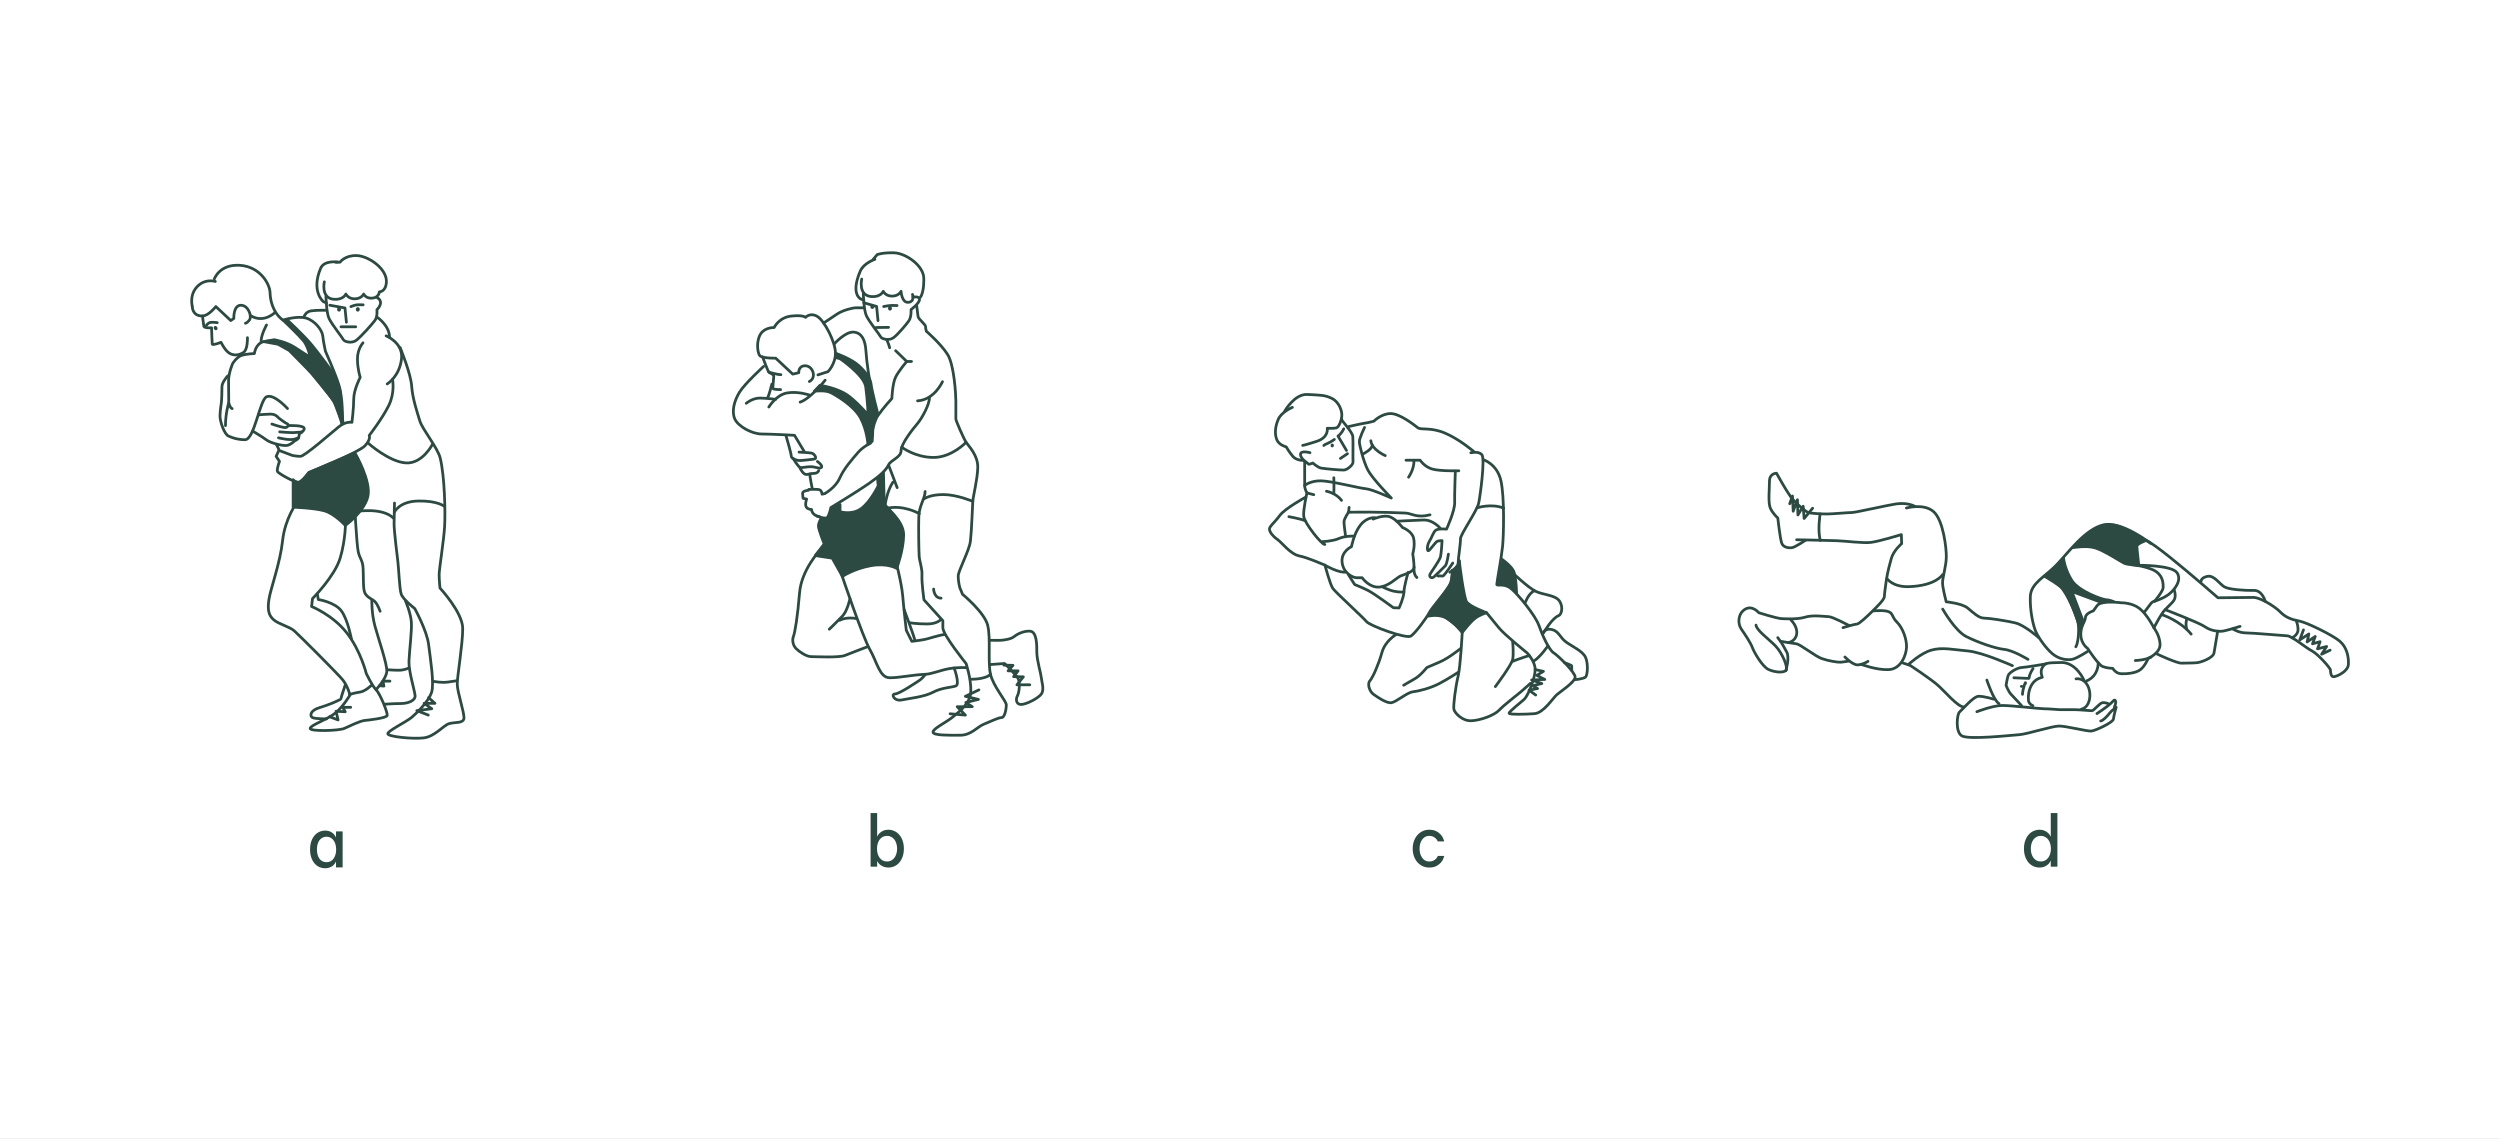 <svg width="900" height="410" viewBox="0 0 900 410" fill="none" xmlns="http://www.w3.org/2000/svg">
<rect x="0" y="0" width="900" height="410" fill="#808080" stroke="none"/>
<g clip-path="url(#clip0_61_376)">
<path d="M900 0H0V410H900V0Z" fill="white"/>
<path d="M120.962 310.131C120.874 310.324 120.743 310.56 120.568 310.839C120.394 311.119 120.149 311.39 119.834 311.652C119.537 311.897 119.161 312.107 118.706 312.282C118.269 312.474 117.736 312.57 117.107 312.57C116.338 312.57 115.612 312.422 114.93 312.124C114.266 311.81 113.689 311.364 113.199 310.787C112.71 310.21 112.325 309.502 112.045 308.663C111.766 307.824 111.626 306.871 111.626 305.804C111.626 304.738 111.766 303.785 112.045 302.946C112.325 302.107 112.71 301.399 113.199 300.822C113.689 300.227 114.266 299.782 114.93 299.484C115.612 299.17 116.338 299.012 117.107 299.012C117.736 299.012 118.278 299.108 118.733 299.301C119.187 299.493 119.563 299.72 119.86 299.983C120.157 300.245 120.394 300.516 120.568 300.796C120.743 301.075 120.874 301.294 120.962 301.451V299.301H123.348V312.255H120.962V310.131ZM121.014 305.804C121.014 305.157 120.935 304.554 120.778 303.995C120.621 303.435 120.394 302.955 120.096 302.553C119.817 302.133 119.458 301.81 119.021 301.582C118.584 301.338 118.095 301.215 117.553 301.215C116.993 301.215 116.495 301.338 116.058 301.582C115.621 301.81 115.254 302.133 114.956 302.553C114.677 302.955 114.458 303.435 114.301 303.995C114.161 304.554 114.091 305.157 114.091 305.804C114.091 306.451 114.161 307.054 114.301 307.614C114.458 308.173 114.677 308.663 114.956 309.082C115.254 309.484 115.621 309.808 116.058 310.053C116.495 310.28 116.993 310.394 117.553 310.394C118.095 310.394 118.584 310.28 119.021 310.053C119.458 309.808 119.817 309.484 120.096 309.082C120.394 308.663 120.621 308.173 120.778 307.614C120.935 307.054 121.014 306.451 121.014 305.804Z" fill="#2C4942"/>
<path d="M77.506 101.322C77.506 101.322 74.652 100.414 72.037 102.273C69.562 104.045 68.567 106.845 69.173 110.173" stroke="#2C4942" stroke-linecap="round" stroke-linejoin="round"/>
<path d="M77.149 100.435C77.149 100.435 78.997 95.064 86.303 95.507C93.61 95.95 97.133 102.197 97.22 105.375C97.306 108.552 98.365 111.362 99.857 113.297C101.348 115.232 103.553 116.464 103.553 116.464" stroke="#2C4942" stroke-linecap="round" stroke-linejoin="round"/>
<path d="M69.221 110.368C69.221 110.368 69.199 113.866 72.902 113.74C75.031 113.74 77.711 110.368 77.711 110.368L83.072 115.394L84.174 114.637C84.174 114.637 83.969 109.892 86.714 109.892C89.46 109.892 90.767 113.946 89.806 115.188C88.844 116.431 88.357 116.356 88.357 116.356" stroke="#2C4942" stroke-linecap="round" stroke-linejoin="round"/>
<path d="M99 112.5C99 112.5 95 116.5 90.302 113.675" stroke="#2C4942" stroke-linecap="round" stroke-linejoin="round"/>
<path d="M72.901 113.74C72.901 113.74 73.236 116.756 73.398 117.469C73.561 118.182 76.165 118.02 76.165 118.02C76.165 118.02 76.328 123.327 76.403 123.878C76.479 124.429 79.57 123.241 79.57 123.241C79.57 123.241 80.835 125.932 82.423 127.045C84.012 128.158 86.066 127.921 87.655 126.883C89.243 125.845 89.081 121.576 89.081 121.576" stroke="#2C4942" stroke-linecap="round" stroke-linejoin="round"/>
<path d="M106.915 180.837C106.915 180.837 102.592 186.598 101.727 194.661C100.862 202.724 97.404 211.943 96.831 215.694C96.258 219.444 96.658 221.465 98.484 223.087C100.311 224.708 104.148 225.518 105.975 227.14C107.801 228.761 121.56 242.52 123.376 244.746C125.192 246.973 126.002 250.215 126.002 250.215C126.002 250.215 123.603 254.333 120.739 256.689C117.874 259.046 111.66 261.067 111.66 262.234C111.66 263.401 122.09 263.077 123.938 262.234C125.786 261.391 129.655 259.543 131.168 259.381C132.682 259.218 139.242 258.538 139.404 257.532C139.566 256.527 136.886 249.794 135.373 248.281C133.86 246.767 131.839 242.39 131.839 242.39C131.839 242.39 129.817 234.154 124.781 227.756C119.744 221.357 112.168 218.342 112.168 218.342L112.503 215.488C112.503 215.488 120.404 207.588 122.425 201.027C124.446 194.467 124.446 187.236 124.446 187.236" stroke="#2C4942" stroke-linecap="round" stroke-linejoin="round"/>
<path d="M139.004 120.906C139.004 120.906 145.143 123.359 144.56 129.045C143.901 135.497 139.404 138.21 139.404 138.21" stroke="#2C4942" stroke-linecap="round" stroke-linejoin="round"/>
<path d="M130.671 123.424C130.671 123.424 128.683 125.575 128.683 129.217C128.683 132.86 129.677 135.832 129.677 135.832C129.677 135.832 127.343 140.328 127.343 143.636C127.343 146.943 126.694 152.044 126.694 152.044C126.694 152.044 124.543 151.547 121.895 153.698C119.247 155.849 109.66 164.279 108.169 164.279C106.677 164.279 105.197 163.944 105.197 163.944L100.398 162.128L99.403 164.279L100.614 166.106C100.614 166.106 99.522 169.024 99.89 169.748C100.257 170.472 106.331 173.877 107.542 173.639C108.752 173.401 111.184 170.116 111.184 170.116C111.184 170.116 129.039 162.95 131.342 160.518C133.644 158.086 132.92 156.757 132.92 156.757C132.92 156.757 137.654 150.683 139.966 145.949C142.279 141.215 141.307 136.599 141.307 136.599" stroke="#2C4942" stroke-linecap="round" stroke-linejoin="round"/>
<path d="M105.531 173V182.588C105.531 182.588 112.989 182.848 116.718 183.875C120.447 184.901 124.305 189.149 124.305 189.149C124.305 189.149 130.995 184.393 132.4 178.86C133.805 173.326 127.775 163.047 127.775 163.047L111.195 170.105C111.195 170.105 108.785 173.531 107.552 173.628C106.32 173.726 105.542 172.699 105.542 172.699L105.531 173Z" fill="#2C4942" stroke="#2C4942" stroke-linecap="round" stroke-linejoin="round"/>
<path d="M123 152.5C123 152.5 122.738 150.639 121.203 146.511C119.668 142.382 106.212 127.272 103.499 125.381C100.786 123.489 97.598 122.192 94.766 123.024C91.934 123.857 91.578 127.272 91.578 127.272C91.578 127.272 88.508 127.391 86.855 127.985C85.201 128.58 83.785 130.817 83.785 130.817C83.785 130.817 82.283 134.157 82.283 137.14C82.283 140.123 82.348 144.879 82.348 144.879C82.348 144.879 82.607 146.619 83.558 147.105" stroke="#2C4942" stroke-linecap="round" stroke-linejoin="round"/>
<path d="M95.945 117C95.945 117 94 120.502 94 122.836" stroke="#2C4942" stroke-linecap="round" stroke-linejoin="round"/>
<path d="M102.041 115.188C102.041 115.188 107.185 113.578 110.298 114.54C113.411 115.502 115.983 118.831 116.199 120.982C116.415 123.132 117.161 126.451 117.161 126.451C117.161 126.451 120.49 133.854 121.992 138.577C123.495 143.301 123.279 151.234 123.279 151.234" stroke="#2C4942" stroke-linecap="round" stroke-linejoin="round"/>
<path d="M96.291 122.733L98.733 122.3C98.733 122.3 103.013 123.035 106.137 125.056C109.26 127.077 111.703 128.666 111.703 128.666C111.703 128.666 110.903 124.624 109.196 122.614C107.488 120.603 102.83 116.129 102.83 116.129L103.197 114.961C103.197 114.961 108.828 120.225 111.638 123.468C114.448 126.71 120.198 134.665 120.198 134.665L122.274 139.928L123.5 152.5L122.587 150.704L120.144 144.219L112.19 134.373L104.116 126.18L100.074 123.921L95 123" fill="#2C4942"/>
<path d="M96.291 122.733L98.733 122.3C98.733 122.3 103.013 123.035 106.137 125.056C109.26 127.077 111.703 128.666 111.703 128.666C111.703 128.666 110.903 124.624 109.196 122.614C107.488 120.603 102.83 116.129 102.83 116.129L103.197 114.961C103.197 114.961 108.828 120.225 111.638 123.468C114.448 126.71 120.198 134.665 120.198 134.665L122.274 139.928L123.5 152.5L122.587 150.704L120.144 144.219L112.19 134.373L104.116 126.18L100.074 123.921L95 123" stroke="#2C4942" stroke-linecap="round" stroke-linejoin="round"/>
<path d="M93.134 149.342C93.134 149.342 96.052 149.072 97.382 149.072C98.711 149.072 99.5 149.591 99.965 150.131C100.387 150.628 103.013 152.487 103.478 152.596C103.942 152.704 103.845 154.152 102.235 153.893C100.624 153.633 97.879 152.65 97.879 152.65" stroke="#2C4942" stroke-linecap="round" stroke-linejoin="round"/>
<path d="M90.962 155.19C90.962 155.19 94.388 157.211 95.891 158.356C97.393 159.502 101.694 160.54 103.154 160.378C104.613 160.215 106.007 158.767 106.007 158.767C106.007 158.767 107.304 158.194 107.509 157.578C107.715 156.962 107.715 156.227 107.715 156.227C107.715 156.227 109.466 155.244 109.53 154.357C109.638 152.952 103.932 153.212 103.932 153.212" stroke="#2C4942" stroke-linecap="round" stroke-linejoin="round"/>
<path d="M100.689 155.471C100.689 155.471 104.321 155.784 105.542 155.741C106.764 155.698 108.688 155.514 108.688 155.514" stroke="#2C4942" stroke-linecap="round" stroke-linejoin="round"/>
<path d="M100.268 157.611C100.268 157.611 104.094 158.616 105.974 158.097C106.893 157.848 107.487 157.578 107.487 157.578" stroke="#2C4942" stroke-linecap="round" stroke-linejoin="round"/>
<path d="M74.307 117.134C74.307 117.134 74.912 116.118 75.971 116.042C77.03 115.967 78.208 116.161 78.208 116.161" stroke="#2C4942" stroke-linecap="round" stroke-linejoin="round"/>
<path d="M78.023 118.814C78.338 118.632 78.415 118.174 78.194 117.792C77.973 117.409 77.539 117.247 77.223 117.429C76.908 117.611 76.831 118.069 77.052 118.451C77.273 118.834 77.708 118.996 78.023 118.814Z" fill="#2C4942"/>
<path d="M121.506 94.339C121.506 94.339 116.707 93.594 115.442 96.566C111.908 104.867 116.383 108.574 116.383 108.574L117.507 109.093" stroke="#2C4942" stroke-linecap="round" stroke-linejoin="round"/>
<path d="M116.761 101.451C116.761 101.451 115.389 107.428 120.295 107.752C123.657 107.969 124.521 105.85 124.521 105.85C124.521 105.85 125.386 107.666 127.807 107.579C130.228 107.493 130.92 105.85 130.92 105.85C130.92 105.85 131.655 107.536 134.043 107.331C136.432 107.126 136.573 105.072 136.573 105.072C136.573 105.072 139.004 105.072 139.102 101.376C139.231 96.685 132.649 92.135 128.402 92.005C124.154 91.875 122.392 94.394 122.392 94.394H120.868" stroke="#2C4942" stroke-linecap="round" stroke-linejoin="round"/>
<path d="M109.498 113.881C109.498 113.881 110.092 112.227 111.93 111.924C113.767 111.622 117.561 111.687 117.561 111.687" stroke="#2C4942" stroke-linecap="round" stroke-linejoin="round"/>
<path d="M117.345 106.693C117.345 106.693 117.496 112.497 118.415 114.562C119.333 116.626 123.311 121.598 123.613 122.279C123.916 122.96 126.597 123.803 128.272 122.506C129.947 121.209 134 116.702 134.995 115.318C135.989 113.935 135.686 111.492 135.686 111.492C135.686 111.492 136.935 110.362 137 109C137.065 107.638 135.5 107 135.5 107" stroke="#2C4942" stroke-linecap="round" stroke-linejoin="round"/>
<path d="M118.728 109.882L124.186 110.865L124.705 115.999" stroke="#2C4942" stroke-linecap="round" stroke-linejoin="round"/>
<path d="M122.057 112.184C122.451 112.184 122.77 111.821 122.77 111.373C122.77 110.925 122.451 110.563 122.057 110.563C121.663 110.563 121.344 110.925 121.344 111.373C121.344 111.821 121.663 112.184 122.057 112.184Z" fill="#2C4942"/>
<path d="M128.812 112.184C129.206 112.184 129.525 111.821 129.525 111.373C129.525 110.925 129.206 110.563 128.812 110.563C128.418 110.563 128.099 110.925 128.099 111.373C128.099 111.821 128.418 112.184 128.812 112.184Z" fill="#2C4942"/>
<path d="M126.326 110.379C126.326 110.379 127.883 109.709 128.866 109.709C129.85 109.709 130.736 109.741 130.736 109.741" stroke="#2C4942" stroke-linecap="round" stroke-linejoin="round"/>
<path d="M122.76 117.642H128.056" stroke="#2C4942" stroke-linecap="round" stroke-linejoin="round"/>
<path d="M135.924 114.313C135.924 114.313 140.225 117.253 140.225 121.414" stroke="#2C4942" stroke-linecap="round" stroke-linejoin="round"/>
<path d="M144.052 125.143C144.052 125.143 147.878 134.384 148.192 138.945C148.505 143.506 150.17 148.316 151.131 151.504C152.093 154.692 157.584 161.177 158.492 164.949C160.091 171.607 160.362 184.426 160.059 189.581C159.756 194.737 158.092 204.886 158.092 206.853C158.092 208.82 158.395 211.706 158.395 211.706C158.395 211.706 166.576 220.493 166.576 226.253C166.576 232.014 164.609 243.374 164.609 246.249C164.609 249.124 167.182 256.549 167.03 258.527C166.879 260.505 163.853 259.889 161.723 260.494C159.594 261.099 156.568 265.195 152.482 265.649C148.397 266.103 139.599 265.195 139.599 264.136C139.599 263.077 146.268 259.889 148.235 258.224C150.202 256.56 154.298 252.463 155.357 249.286C156.417 246.108 154.904 237.008 154.298 232.014C153.693 227.021 149.316 219.088 149.316 219.088C149.316 219.088 145.014 215.78 144.409 213.813C143.804 211.846 143.533 204.583 143.231 202.162C142.928 199.741 141.869 191.105 141.869 188.673C141.869 186.241 142.02 181.097 142.02 181.097" stroke="#2C4942" stroke-linecap="round" stroke-linejoin="round"/>
<path d="M132.5 159.5C132.5 159.5 139.944 166.192 146.019 166.646C152.093 167.1 155.724 159.891 155.724 159.891" stroke="#2C4942" stroke-linecap="round" stroke-linejoin="round"/>
<path d="M141.966 184.415C141.966 184.415 143.652 180.481 150.623 180.362C157.594 180.243 159.961 182.275 159.961 182.275" stroke="#2C4942" stroke-linecap="round" stroke-linejoin="round"/>
<path d="M128.639 184.091C128.639 184.091 137.75 182.632 141.631 186.522" stroke="#2C4942" stroke-linecap="round" stroke-linejoin="round"/>
<path d="M127.559 179.767C127.559 179.767 128.348 196.044 128.985 198.725C129.623 201.405 130.563 201.567 130.725 204.723C130.888 207.879 130.671 210.819 131.147 212.873C131.622 214.926 134 215.607 134.973 216.58C135.946 217.553 136.843 220.049 136.843 220.049" stroke="#2C4942" stroke-linecap="round" stroke-linejoin="round"/>
<path d="M114.275 214.04L114.589 215.824C114.589 215.824 120.663 216.764 122.965 220.017C125.267 223.27 126.5 230 126.5 230" stroke="#2C4942" stroke-linecap="round" stroke-linejoin="round"/>
<path d="M133.86 216.126C133.86 216.126 133.741 220.784 134.962 225.324C136.183 229.863 139.372 238.931 139.253 241.633C139.134 244.335 135.373 248.27 135.373 248.27" stroke="#2C4942" stroke-linecap="round" stroke-linejoin="round"/>
<path d="M138.399 253.522C138.399 253.522 141.836 253.274 144.289 253.274C146.743 253.274 149.564 252.29 149.434 250.453C149.304 248.616 147.1 241.752 147.229 238.067C147.359 234.381 148.332 227.032 148.083 223.843C147.834 220.655 145.997 216.364 145.997 216.364" stroke="#2C4942" stroke-linecap="round" stroke-linejoin="round"/>
<path d="M154.179 257.424L150.061 255.825L155.433 255.144L152.687 253.198H156.578L154.287 251.145" stroke="#2C4942" stroke-linecap="round" stroke-linejoin="round"/>
<path d="M156.232 245.308C156.232 245.308 158.87 245.881 161.28 245.535C163.69 245.189 164.209 245.103 164.209 245.103" stroke="#2C4942" stroke-linecap="round" stroke-linejoin="round"/>
<path d="M139.491 241.115C139.491 241.115 142.776 241.352 144.181 241.266C145.587 241.18 146.992 240.563 146.992 240.563" stroke="#2C4942" stroke-linecap="round" stroke-linejoin="round"/>
<path d="M125.797 249.999C125.797 249.999 127.699 249.437 129.634 249.145C131.568 248.853 133.806 246.627 133.806 246.627" stroke="#2C4942" stroke-linecap="round" stroke-linejoin="round"/>
<path d="M118.674 258.019L121.7 259.175L120.987 256.052L124.283 256.235L123.386 254.636H126.24" stroke="#2C4942" stroke-linecap="round" stroke-linejoin="round"/>
<path d="M124.284 246.616C124.284 246.616 122.728 251.177 122.728 251.545C122.728 251.912 118.329 253.771 115.054 254.744C111.39 255.835 111.53 257.921 112.568 258.364C113.605 258.808 117.54 258.808 117.54 258.808" stroke="#2C4942" stroke-linecap="round" stroke-linejoin="round"/>
<path d="M136.886 246.865L138.204 247.005L137.858 245.2H140.366" stroke="#2C4942" stroke-linecap="round" stroke-linejoin="round"/>
<path d="M81.969 135.335C81.969 135.335 79.905 137.561 79.905 139.215C79.905 140.869 79.829 143.809 79.678 145.019C79.527 146.23 79.278 147.537 79.203 149.645C79.127 151.753 80.856 156.562 82.337 157.005C82.337 157.005 84.78 158.302 88.195 158.302C91.61 158.302 93.48 144.003 95.955 142.847C98.593 141.614 103.499 147.073 103.499 147.073" stroke="#2C4942" stroke-linecap="round" stroke-linejoin="round"/>
<path d="M82.305 145.127C82.305 145.127 81.17 148.878 81.17 153.212" stroke="#2C4942" stroke-linecap="round" stroke-linejoin="round"/>
<path d="M99.5 160L100.5 162" stroke="#2C4942"/>
<path d="M315.773 312H313.413V292.699H315.773V301.169C315.843 301.012 315.974 300.794 316.166 300.514C316.358 300.234 316.612 299.963 316.927 299.701C317.259 299.421 317.661 299.185 318.133 298.993C318.605 298.801 319.164 298.704 319.811 298.704C320.581 298.704 321.297 298.862 321.962 299.176C322.644 299.474 323.238 299.919 323.745 300.514C324.252 301.091 324.654 301.808 324.951 302.664C325.248 303.503 325.397 304.456 325.397 305.523C325.397 306.589 325.248 307.542 324.951 308.381C324.654 309.22 324.252 309.937 323.745 310.531C323.238 311.108 322.644 311.554 321.962 311.869C321.297 312.166 320.581 312.315 319.811 312.315C319.164 312.315 318.605 312.219 318.133 312.026C317.661 311.834 317.259 311.615 316.927 311.371C316.612 311.108 316.358 310.846 316.166 310.584C315.974 310.322 315.843 310.121 315.773 309.981V312ZM315.72 305.523C315.72 306.169 315.799 306.773 315.956 307.332C316.131 307.892 316.367 308.381 316.664 308.801C316.979 309.22 317.355 309.552 317.792 309.797C318.247 310.024 318.762 310.138 319.339 310.138C319.899 310.138 320.397 310.024 320.834 309.797C321.289 309.552 321.673 309.22 321.988 308.801C322.303 308.381 322.539 307.892 322.696 307.332C322.871 306.773 322.958 306.169 322.958 305.523C322.958 304.876 322.871 304.273 322.696 303.713C322.539 303.136 322.303 302.647 321.988 302.245C321.673 301.825 321.289 301.502 320.834 301.274C320.397 301.03 319.899 300.907 319.339 300.907C318.762 300.907 318.247 301.03 317.792 301.274C317.355 301.502 316.979 301.825 316.664 302.245C316.367 302.647 316.131 303.136 315.956 303.713C315.799 304.273 315.72 304.876 315.72 305.523Z" fill="#2C4942"/>
<path d="M296.509 116.284C296.509 116.284 299.157 114.49 301.383 113.031C303.61 111.572 307.198 110.804 307.965 110.804H311" stroke="#2C4942" stroke-linecap="round" stroke-linejoin="round"/>
<path d="M291.375 137.349C294.045 136.02 292.705 131.848 290.046 131.686C287.387 131.523 287.549 134.182 287.549 134.182L285.388 134.679L279.248 128.94C279.248 128.94 274.19 129.07 273.434 127.924C272.677 126.779 272.223 122.834 273.769 120.305C275.314 117.775 278.686 117.916 278.686 117.916C278.686 117.916 280.405 114.252 284.858 113.787C289.311 113.322 290.003 114.252 290.003 114.252C290.003 114.252 291.645 112.382 294.218 113.906C296.79 115.43 300.768 123.147 300.768 127.125C300.768 131.102 298.076 133.793 298.076 133.793L294.456 134.96" stroke="#2C4942" stroke-linecap="round" stroke-linejoin="round"/>
<path d="M274.882 131.923C274.882 131.923 268.116 138.117 266.246 141.154C264.376 144.191 263.317 147.941 264.495 150.741C265.673 153.54 270.807 156.242 274.201 156.242C277.595 156.242 286.014 156.707 286.014 156.707L289.5 162.5" stroke="#2C4942" stroke-linecap="round" stroke-linejoin="round"/>
<path d="M274.547 128.53C274.547 128.53 276.395 133.577 276.806 133.988C277.217 134.399 278.557 134.712 278.557 135.425C278.557 136.139 278.146 139.435 278.243 139.846C278.341 140.257 281.021 140.257 281.021 140.257" stroke="#2C4942" stroke-linecap="round" stroke-linejoin="round"/>
<path d="M300.368 123.763C300.368 123.763 304.345 119.321 307.307 119.559C310.268 119.797 311.511 122.401 311.749 126.498C311.986 130.594 313.111 137.198 313.111 137.198" stroke="#2C4942" stroke-linecap="round" stroke-linejoin="round"/>
<path d="M322.438 126.26L326.426 130.129H328.134" stroke="#2C4942" stroke-linecap="round" stroke-linejoin="round"/>
<path d="M291.148 176.205C291.148 176.205 293.191 176.086 294.563 176.205C295.936 176.323 295.925 177.912 295.925 177.912L296.952 177.685C296.952 177.685 300.821 175.524 302.302 172.108C303.783 168.693 306.852 165.278 308.787 163.008C310.722 160.738 313.337 159.592 313.337 159.592C313.337 159.592 314.018 152.535 316.072 149.584C318.125 146.633 321.076 143.445 321.076 143.445C321.076 143.445 321.281 138.246 322.34 135.944C323.4 133.642 326.426 130.14 326.426 130.14" stroke="#2C4942" stroke-linecap="round" stroke-linejoin="round"/>
<path d="M300.756 127.125C300.756 127.125 306.69 129.221 309.381 131.815C312.073 134.409 313.413 136.42 313.607 138.441C313.802 140.462 316.007 148.903 316.007 148.903C316.007 148.903 314.277 151.875 314.277 153.421C314.277 154.966 313.986 158.89 313.986 158.89L312.451 159.949C312.451 159.949 312.159 154.858 309.76 150.438C307.36 146.017 300.929 142.278 299.006 141.316C297.082 140.354 293.147 140.84 293.147 140.84L295.169 138.733C295.169 138.733 301.891 139.597 305.923 142.861C309.954 146.125 312.548 149.487 312.548 149.487C312.548 149.487 312.256 143.477 311.662 139.251C311.067 135.025 302.432 129.135 302.432 129.135L300.865 128.746V127.762" fill="#2C4942"/>
<path d="M300.756 127.125C300.756 127.125 306.69 129.221 309.381 131.815C312.073 134.409 313.413 136.42 313.607 138.441C313.802 140.462 316.007 148.903 316.007 148.903C316.007 148.903 314.277 151.875 314.277 153.421C314.277 154.966 313.986 158.89 313.986 158.89L312.451 159.949C312.451 159.949 312.159 154.858 309.76 150.438C307.36 146.017 300.929 142.278 299.006 141.316C297.082 140.354 293.147 140.84 293.147 140.84L295.169 138.733C295.169 138.733 301.891 139.597 305.923 142.861C309.954 146.125 312.548 149.487 312.548 149.487C312.548 149.487 312.256 143.477 311.662 139.251C311.067 135.025 302.432 129.135 302.432 129.135L300.865 128.746V127.762" stroke="#2C4942" stroke-linecap="round" stroke-linejoin="round"/>
<path d="M297.049 136.874C297.049 136.874 291.818 143.488 288.046 144.774" stroke="#2C4942" stroke-linecap="round" stroke-linejoin="round"/>
<path d="M277.854 138.3C277.854 138.3 276.892 142.364 276.319 143.164" stroke="#2C4942" stroke-linecap="round" stroke-linejoin="round"/>
<path d="M268.656 145.185C268.656 145.185 270.904 143.25 273.66 143.304C276.417 143.358 279.227 143.769 279.227 143.769" stroke="#2C4942" stroke-linecap="round" stroke-linejoin="round"/>
<path d="M276.784 146.525C276.784 146.525 279.399 142.159 283.312 141.467C287.224 140.775 291.353 142.202 291.353 142.202" stroke="#2C4942" stroke-linecap="round" stroke-linejoin="round"/>
<path d="M283 157C283 157 284.858 163.267 284.858 164.218C284.858 165.169 287.03 165.861 288.176 165.796C289.321 165.731 291.84 165.45 293.094 165.277C294.347 165.105 293.148 163.278 292.121 163.105C291.094 162.932 287.657 162.759 287.657 162.759" stroke="#2C4942" stroke-linecap="round" stroke-linejoin="round"/>
<path d="M285.5 165C285.5 165 287.29 168.012 288.035 168.261C288.781 168.509 290.035 168.012 291.84 168.012C293.645 168.012 295.082 168.952 295.709 168.261C296.336 167.569 294.272 166.142 294.272 166.142" stroke="#2C4942" stroke-linecap="round" stroke-linejoin="round"/>
<path d="M288 168.5C288 168.5 289.127 170.876 290.294 170.822C291.461 170.768 291.602 170.422 293.018 170.422C294.434 170.422 294.736 169.417 294.736 169.417" stroke="#2C4942" stroke-linecap="round" stroke-linejoin="round"/>
<path d="M292.38 175.761C292.38 175.761 291.515 171.503 291.515 170.628" stroke="#2C4942" stroke-linecap="round" stroke-linejoin="round"/>
<path d="M330 110C330 110 330.371 113.15 330.511 114.003C330.652 114.857 333.203 116.835 333.203 117.549C333.203 118.262 333.484 119.245 333.484 119.245C333.484 119.245 338.726 123.785 341.136 127.611C343.546 131.437 344.108 142.353 344.108 144.342V150.859C344.108 151.421 346.94 157.95 347.794 159.225C348.647 160.5 352.139 163.948 351.998 168.347C351.858 172.746 350.344 178.507 350.204 180.485C350.063 182.463 349.782 191.26 349.35 194.806C348.918 198.351 344.951 205.441 344.951 207.419C344.951 209.397 345.513 211.526 345.513 211.526L346.507 213.936C346.507 213.936 354.441 220.453 355.576 225.133C356.71 229.813 355.576 238.319 356.57 242.707C357.564 247.096 362.277 252.359 362.277 253.786C362.277 255.213 361.715 258.325 360.58 258.325C359.445 258.325 356.581 259.73 354.17 260.714C351.76 261.697 349.631 264.68 345.664 264.68C341.698 264.68 335.883 264.821 335.883 263.546C335.883 262.27 340.563 260.141 343.114 258.023C345.664 255.904 349.35 253.202 349.491 248.814C349.631 244.426 347.794 238.892 347.794 238.892C347.794 238.892 339.428 228.549 339.428 225.998V223.447L332.619 215.936C332.619 215.936 331.765 209.699 331.906 207.148C332.046 204.598 331.052 202.188 330.911 200.339C330.771 198.491 330.63 189.704 330.771 185.878C330.911 182.052 333.04 179.361 333.04 176.95" stroke="#2C4942" stroke-linecap="round" stroke-linejoin="round"/>
<path d="M339.288 137.414C339.288 137.414 336.413 143.953 330.317 144.299" stroke="#2C4942" stroke-linecap="round" stroke-linejoin="round"/>
<path d="M294.066 185.77C294.066 185.77 297.114 186.991 297.817 186.289C298.519 185.586 299.125 182.711 299.125 182.711C299.125 182.711 308.798 176.875 312.894 174C316.991 171.125 318.99 169.212 319.866 167.374C320.741 165.537 324.394 164.672 324.394 162.23C324.394 159.787 328.577 154.469 330.231 152.556C331.884 150.643 334.673 145.499 334.586 143.229" stroke="#2C4942" stroke-linecap="round" stroke-linejoin="round"/>
<path d="M324.632 160.987C324.632 160.987 329.441 164.683 336.056 164.683C342.671 164.683 347.794 159.225 347.794 159.225" stroke="#2C4942" stroke-linecap="round" stroke-linejoin="round"/>
<path d="M332.749 179.555C332.749 179.555 334.727 178.042 339.601 178.042C344.476 178.042 350.204 180.485 350.204 180.485" stroke="#2C4942" stroke-linecap="round" stroke-linejoin="round"/>
<path d="M336.099 212.066C336.099 212.066 336.25 215.33 338.769 215.33" stroke="#2C4942" stroke-linecap="round" stroke-linejoin="round"/>
<path d="M319.984 167.688L322.978 175.545" stroke="#2C4942" stroke-linecap="round" stroke-linejoin="round"/>
<path d="M318.061 170.271C318.061 170.271 318.234 180.106 318.406 181.317C318.579 182.527 325.313 187.186 325.313 192.536C325.313 197.886 322.816 204.63 322.816 204.63C322.816 204.63 319.455 202.544 313.37 203.668C307.285 204.792 303.286 207.516 303.286 207.516L299.6 200.945L293.5 200L296.714 195.822C296.714 195.822 294.628 190.547 294.628 189.412C294.628 188.277 295.461 186.84 295.461 186.84C295.461 186.84 297.655 187.683 298.065 186.883C298.476 186.083 299.373 183.306 299.373 183.306L302.41 181.62V184.192C302.41 184.192 306.571 185.554 309.965 183.133C313.359 180.712 316.158 174.897 316.158 174.897L315.931 172.476L318.061 170.26V170.271Z" fill="#2C4942" stroke="#2C4942" stroke-linecap="round" stroke-linejoin="round"/>
<path d="M291 176.5C291 176.5 288.933 176.702 288.933 177.556C288.933 178.409 289.127 179.404 289.127 179.404L290.381 179.663C290.381 179.663 289.657 181.771 290.316 182.625C290.975 183.479 292.164 183.414 292.164 183.414C292.164 183.414 292.164 185.5 295 186" stroke="#2C4942" stroke-linecap="round" stroke-linejoin="round"/>
<path d="M295.266 198.016C295.266 198.016 288.522 205.03 287.841 213.417C287.16 221.804 286.187 227.716 285.636 229.1C285.085 230.483 285.496 232.396 286.598 233.499C287.701 234.601 290.316 236.385 291.959 236.385C293.602 236.385 302.043 236.839 304.172 235.963C306.302 235.088 312.192 232.872 312.192 232.872" stroke="#2C4942" stroke-linecap="round" stroke-linejoin="round"/>
<path d="M300.605 198.264L303.015 206.911C303.015 206.911 310.559 229.294 313.164 233.845C315.769 238.395 316.644 243.994 320.319 243.994C323.994 243.994 328.436 242.934 333.181 242.74C335.364 242.653 338.661 241.259 341.579 240.74C345.005 240.124 347.912 240.362 347.912 240.362" stroke="#2C4942" stroke-linecap="round" stroke-linejoin="round"/>
<path d="M321.443 173.6C321.443 173.6 319.422 176.41 318.633 181.857" stroke="#2C4942" stroke-linecap="round" stroke-linejoin="round"/>
<path d="M330.923 184.916C330.923 184.916 325.129 181.457 318.742 183.1" stroke="#2C4942" stroke-linecap="round" stroke-linejoin="round"/>
<path d="M322.027 200.21C322.027 200.21 324.535 209.375 324.967 214.466C325.4 219.556 326.264 226.906 326.264 226.906L328.253 230.883C328.253 230.883 331.279 230.537 332.922 230.192C334.565 229.846 338.715 228.462 339.926 228.462" stroke="#2C4942" stroke-linecap="round" stroke-linejoin="round"/>
<path d="M305.999 215.514C305.999 215.514 305.047 219.935 303.318 221.75C301.589 223.566 298.552 226.517 298.552 226.517" stroke="#2C4942" stroke-linecap="round" stroke-linejoin="round"/>
<path d="M308.333 222.701C308.333 222.701 304.961 221.923 302.27 223.307" stroke="#2C4942" stroke-linecap="round" stroke-linejoin="round"/>
<path d="M325.5 219.5C325.5 219.5 328.89 228.581 329.388 230.473" stroke="#2C4942" stroke-linecap="round" stroke-linejoin="round"/>
<path d="M338.726 223.004C338.726 223.004 337.451 224.625 333.787 224.625C330.123 224.625 327.485 224.204 327.485 224.204" stroke="#2C4942" stroke-linecap="round" stroke-linejoin="round"/>
<path d="M333.192 242.74C333.192 242.74 331.938 244.307 331.095 244.869C330.252 245.431 323.767 249.819 322.232 249.819C320.697 249.819 321.811 252.543 324.61 251.981C327.409 251.419 332.77 250.868 335.915 249.192C339.061 247.517 342.476 247.517 344.076 246.955C345.675 246.393 343.5 240.5 343.5 240.5" stroke="#2C4942" stroke-linecap="round" stroke-linejoin="round"/>
<path d="M356.5 230.5C356.5 230.5 356.905 230.527 359.456 230.527C362.007 230.527 364.276 229.867 365.033 229.208C365.79 228.549 368.34 227.036 370.805 227.219C373.269 227.403 373.258 232.137 373.258 234.882C373.258 237.628 374.771 242.632 374.868 243.961C374.966 245.291 376.003 248.122 374.966 249.733C373.928 251.343 369.389 253.613 367.594 253.613C365.8 253.613 365.606 251.722 366.276 250.489C366.946 249.257 367.216 245.95 366.654 244.534C366.092 243.118 361.639 238.86 361.639 238.86L356.44 239.238" stroke="#2C4942" stroke-linecap="round" stroke-linejoin="round"/>
<path d="M349.339 244.523C349.339 244.523 354.668 244.696 356.592 242.718" stroke="#2C4942" stroke-linecap="round" stroke-linejoin="round"/>
<path d="M342.043 256.963L347.534 257.439L344.594 254.413H350.009L347.696 252.899L352.236 251.786L347.534 250.673L352.398 248.36" stroke="#2C4942" stroke-linecap="round" stroke-linejoin="round"/>
<path d="M361.401 239.443L364.665 239.519L362.915 241.508H366.492L364.903 243.583L368.405 243.658L366.092 246.533H370.718" stroke="#2C4942" stroke-linecap="round" stroke-linejoin="round"/>
<path d="M276.806 133.977C276.806 133.977 279.832 134.885 281.118 134.885" stroke="#2C4942" stroke-linecap="round" stroke-linejoin="round"/>
<path d="M314.948 93.36C314.948 93.36 310.938 94.678 309.673 97.651C306.139 105.951 309.824 107.594 309.824 107.594L310.948 108.113" stroke="#2C4942" stroke-linecap="round" stroke-linejoin="round"/>
<path d="M314.321 93.414L315.78 91.674C315.78 91.674 317.617 90.885 321.865 91.014C326.113 91.144 332.695 95.705 332.565 100.385C332.565 100.385 332.738 105.022 331.333 107.011" stroke="#2C4942" stroke-linecap="round" stroke-linejoin="round"/>
<path d="M310.214 100.472C310.214 100.472 308.841 106.448 313.748 106.773C317.109 106.989 317.974 104.87 317.974 104.87C317.974 104.87 318.839 106.686 321.26 106.6C323.681 106.513 324.373 104.87 324.373 104.87C324.373 104.87 324.61 109.042 327.01 108.837C329.409 108.632 328.5 106 328.5 106" stroke="#2C4942" stroke-linecap="round" stroke-linejoin="round"/>
<path d="M310.797 105.714C310.797 105.714 310.949 111.518 311.867 113.582C312.786 115.646 316.763 120.618 317.066 121.299C317.369 121.98 320.049 122.823 321.724 121.526C323.4 120.229 326.177 116.911 327.172 115.527C328.166 114.144 327.972 111.442 327.972 111.442C327.972 111.442 330.955 109.226 331.019 107.854C331.084 106.481 328.653 106.957 328.653 106.957" stroke="#2C4942" stroke-linecap="round" stroke-linejoin="round"/>
<path d="M311 109L315.575 110.318L316.083 115.441" stroke="#2C4942" stroke-linecap="round" stroke-linejoin="round"/>
<path d="M314.04 111.226C314.434 111.226 314.753 110.863 314.753 110.415C314.753 109.967 314.434 109.604 314.04 109.604C313.646 109.604 313.327 109.967 313.327 110.415C313.327 110.863 313.646 111.226 314.04 111.226Z" fill="#2C4942"/>
<path d="M320.395 111.82C320.789 111.82 321.108 111.457 321.108 111.01C321.108 110.562 320.789 110.199 320.395 110.199C320.001 110.199 319.682 110.562 319.682 111.01C319.682 111.457 320.001 111.82 320.395 111.82Z" fill="#2C4942"/>
<path d="M318.125 110.35C318.125 110.35 320.081 109.961 321.065 109.961C322.048 109.961 322.935 109.994 322.935 109.994" stroke="#2C4942" stroke-linecap="round" stroke-linejoin="round"/>
<path d="M315.391 117.905L319.877 117.851" stroke="#2C4942" stroke-linecap="round" stroke-linejoin="round"/>
<path d="M319.325 122.52C319.325 122.52 320.06 124.185 320.276 125.19" stroke="#2C4942" stroke-linecap="round" stroke-linejoin="round"/>
<path d="M517.595 302.9C517.542 302.778 517.446 302.603 517.306 302.376C517.166 302.148 516.974 301.93 516.729 301.72C516.484 301.493 516.178 301.301 515.811 301.143C515.444 300.986 514.998 300.907 514.474 300.907C513.949 300.907 513.477 301.03 513.058 301.274C512.638 301.502 512.28 301.825 511.983 302.245C511.685 302.647 511.449 303.136 511.275 303.713C511.117 304.273 511.039 304.876 511.039 305.523C511.039 306.169 511.117 306.773 511.275 307.332C511.449 307.892 511.685 308.381 511.983 308.801C512.28 309.22 512.638 309.552 513.058 309.797C513.495 310.024 513.976 310.138 514.5 310.138C515.042 310.138 515.497 310.059 515.864 309.902C516.248 309.727 516.554 309.535 516.782 309.325C517.026 309.098 517.21 308.879 517.332 308.67C517.472 308.442 517.568 308.267 517.621 308.145H519.929C519.894 308.355 519.78 308.696 519.588 309.168C519.413 309.622 519.116 310.086 518.696 310.558C518.294 311.012 517.752 311.423 517.07 311.79C516.388 312.14 515.532 312.315 514.5 312.315C513.661 312.315 512.874 312.149 512.14 311.816C511.423 311.467 510.794 310.995 510.252 310.4C509.727 309.788 509.316 309.072 509.019 308.25C508.722 307.411 508.573 306.502 508.573 305.523C508.573 304.544 508.722 303.634 509.019 302.795C509.316 301.956 509.727 301.239 510.252 300.645C510.776 300.033 511.397 299.561 512.114 299.229C512.848 298.879 513.635 298.704 514.474 298.704C515.505 298.704 516.362 298.879 517.044 299.229C517.726 299.578 518.268 299.989 518.67 300.461C519.089 300.916 519.387 301.379 519.561 301.851C519.754 302.306 519.876 302.655 519.929 302.9H517.595Z" fill="#2C4942"/>
<path d="M462.5 148C462.5 148 466.041 141.751 470.623 142.01C475.206 142.27 476.903 142.14 479.518 143.448C482.134 144.755 483.182 148.03 483.053 149.727C482.923 151.424 482.004 153.78 481.086 154.04C480.167 154.299 477.811 154.169 477.811 154.169C477.811 154.169 478.47 157.444 474.017 158.882C469.564 160.319 468.97 160.341 468.97 160.341" stroke="#2C4942" stroke-linecap="round" stroke-linejoin="round"/>
<path d="M465.252 146.658C465.252 146.658 461.383 148.236 460.194 150.927C459.005 153.618 458.853 156.299 459.642 158.276C460.431 160.254 463.036 160.881 463.036 160.881C463.036 160.881 464.139 162.783 465.403 164.275C466.668 165.767 469.132 165.767 469.132 165.767" stroke="#2C4942" stroke-linecap="round" stroke-linejoin="round"/>
<path d="M485.571 153.553C485.571 153.553 490.327 152.462 491.429 152.321C492.532 152.181 494.585 151.629 494.585 151.629C494.585 151.629 497.331 148.884 500.627 148.884C503.924 148.884 509.144 153.002 510.376 153.964C511.608 154.926 514.905 153.694 520.125 155.888C525.345 158.082 530.5 162.5 530.5 162.5" stroke="#2C4942" stroke-linecap="round" stroke-linejoin="round"/>
<path d="M529.5 163C529.5 163 532.198 162.319 533.452 163.659C534.705 164.999 532.901 178.412 532.317 181.168C531.733 183.924 525.681 192.484 525.767 193.987C525.854 195.489 524.935 201.088 524.935 202.677C524.935 204.265 521.93 206.016 521.93 206.016" stroke="#2C4942" stroke-linecap="round" stroke-linejoin="round"/>
<path d="M523.93 169.593C523.93 169.593 523.595 178.034 523.681 180.963C523.768 183.892 520.752 190.485 520.752 190.485C520.752 190.485 517.575 190.15 516.742 190.982C515.91 191.814 515.413 193.576 514.57 194.905C513.727 196.235 513.662 198.418 514.224 198.278C514.786 198.137 516.818 195.046 517.456 194.841C518.094 194.635 519.142 194.635 519.142 194.635C519.142 194.635 518.915 199.002 518.58 200.418C518.245 201.833 515.1 206.059 514.765 206.805C514.43 207.551 515.273 208.502 516.224 207.659C517.175 206.816 519.747 204.287 520.331 203.66C520.914 203.033 521.433 199.499 521.433 199.499" stroke="#2C4942" stroke-linecap="round" stroke-linejoin="round"/>
<path d="M517.898 207.389C516.828 207.184 517.996 207.335 519.368 207.389C519.909 207.41 523 202.698 523 202.698" stroke="#2C4942" stroke-linecap="round" stroke-linejoin="round"/>
<path d="M490.564 163.508C490.564 163.508 494.023 161.778 494.023 160.254" stroke="#2C4942" stroke-linecap="round" stroke-linejoin="round"/>
<path d="M498.693 164.016C498.693 164.016 493.808 161.919 493.505 158.666" stroke="#2C4942" stroke-linecap="round" stroke-linejoin="round"/>
<path d="M506.171 165.68H511.24C511.24 165.68 512.84 168.123 515.715 168.89C518.59 169.657 525.172 169.485 525.172 169.485" stroke="#2C4942" stroke-linecap="round" stroke-linejoin="round"/>
<path d="M507.09 171.787C507.09 171.787 509.047 169.117 509.047 165.81" stroke="#2C4942" stroke-linecap="round" stroke-linejoin="round"/>
<path d="M534 165.5C534 165.5 538.975 166.999 540.326 173.04C541.677 179.082 541.309 192.755 540.942 196.57C540.574 200.385 538.845 209.626 538.845 210.372C538.845 211.118 541.309 209.875 543.773 211.723C546.238 213.571 552.766 221.58 553.998 225.147C555.23 228.713 557.694 234.02 559.294 235.004C560.894 235.987 567.054 242.029 567.054 243.748C567.054 245.466 562.007 248.795 560.526 250.027C559.045 251.259 555.716 256.685 552.398 256.923C549.08 257.161 543.525 257.29 543.287 256.804C543.049 256.318 547.351 252.989 548.713 251.757C550.075 250.524 552.658 244.115 552.658 241.035C552.658 237.954 549.696 234.993 549.696 234.993C549.696 234.993 541.568 228.465 539.591 226.001C537.613 223.536 535.159 220.575 535.159 220.575C535.159 220.575 528.75 218.23 527.885 216.511C527.021 214.792 525.399 203.444 525.399 201.844" stroke="#2C4942" stroke-linecap="round" stroke-linejoin="round"/>
<path d="M531.766 182.811C531.766 182.811 536.9 181.168 541.32 182.919" stroke="#2C4942" stroke-linecap="round" stroke-linejoin="round"/>
<path d="M469.683 166.35V174.759C469.683 176.164 470.504 177.45 470.504 177.45C470.504 177.45 469.099 183.405 469.337 185.859C469.575 188.312 475.757 196.019 476.925 196.019" stroke="#2C4942" stroke-linecap="round" stroke-linejoin="round"/>
<path d="M495.115 186.389C495.115 186.389 492.359 185.924 489.905 188.842C487.452 191.76 486.533 196.808 486.533 196.808C486.533 196.808 482.707 198.494 483.161 202.471C483.615 206.449 487.149 207.983 488.371 207.983H490.359C490.359 207.983 492.813 211.507 496.336 211.356C499.86 211.204 502.767 207.983 504.15 207.367C505.534 206.751 509.057 205.984 509.057 204.147C509.057 202.309 508.593 199.402 508.593 199.402C508.593 199.402 509.511 196.343 508.895 193.738C508.279 191.133 504.907 189.912 504.907 189.912C504.907 189.912 502.767 187.005 500.465 186.086C498.163 185.167 494.315 186.875 494.315 186.875" stroke="#2C4942" stroke-linecap="round" stroke-linejoin="round"/>
<path d="M470 179C470 179 462.528 183.071 460.691 185.61C458.853 188.15 456.886 189.523 457.005 190.561C457.124 191.598 458.183 193.036 459.837 194.171C461.491 195.305 464.441 199.456 467.77 200.137C471.099 200.818 476.233 203.239 476.914 203.39" stroke="#2C4942" stroke-linecap="round" stroke-linejoin="round"/>
<path d="M476 195C476 195 479.735 194.873 481.983 193.868C484.231 192.863 487.5 193 487.5 193" stroke="#2C4942" stroke-linecap="round" stroke-linejoin="round"/>
<path d="M464 186C464 186 468.377 186.789 469.836 187.459" stroke="#2C4942" stroke-linecap="round" stroke-linejoin="round"/>
<path d="M477 203.5C477 203.5 482.21 206.47 484.555 205.908" stroke="#2C4942" stroke-linecap="round" stroke-linejoin="round"/>
<path d="M502.821 187.642C502.821 187.642 509.165 187.307 512.516 187.199C515.866 187.091 518.417 190.096 518.417 190.096" stroke="#2C4942" stroke-linecap="round" stroke-linejoin="round"/>
<path d="M509.057 204.157C509.057 204.157 508.765 206.848 510.084 207.908" stroke="#2C4942" stroke-linecap="round" stroke-linejoin="round"/>
<path d="M506.918 206.059C506.918 206.059 505.48 211.02 505.415 213.117C505.35 215.214 503.664 218.856 503.664 218.856L501.643 218.792C501.643 218.792 494.758 213.733 492.662 212.652C490.565 211.572 487.668 210.426 487.668 210.426L485.5 207" stroke="#2C4942" stroke-linecap="round" stroke-linejoin="round"/>
<path d="M477 203.5C477 203.5 478.784 210.307 479.81 211.809C480.837 213.312 490.738 222.261 491.926 223.763C493.115 225.266 506.258 230.097 507.923 228.984C509.587 227.87 513.705 222.25 514.494 220.597C515.283 218.943 521.379 212.123 522.168 209.907C522.957 207.692 522.805 205.314 522.805 205.314" stroke="#2C4942" stroke-linecap="round" stroke-linejoin="round"/>
<path d="M502.5 228.5C502.5 228.5 498.627 230.745 497.482 234.939C496.336 239.133 494.174 243.964 493.158 245.099C492.142 246.234 493.029 248.914 494.434 249.93C495.839 250.946 499.135 253.237 500.908 252.978C502.68 252.718 506.496 249.292 508.657 249.044C510.819 248.795 514.883 247.768 518.06 246.125C521.238 244.483 525 242 525 242" stroke="#2C4942" stroke-linecap="round" stroke-linejoin="round"/>
<path d="M514.246 221.807C514.246 221.807 517.207 221.051 520.093 222.185C522.979 223.32 526.394 227.73 526.394 227.73C526.394 227.73 529.885 223.028 531.939 221.958C533.992 220.888 535.159 220.597 535.159 220.597" stroke="#2C4942" stroke-linecap="round" stroke-linejoin="round"/>
<path d="M544.573 231C544.573 231 544.962 235.35 544.573 237.371C544.184 239.392 538.326 247.174 538.326 247.174" stroke="#2C4942" stroke-linecap="round" stroke-linejoin="round"/>
<path d="M550.5 236C550.5 236 546.983 237.079 544.378 238.138" stroke="#2C4942" stroke-linecap="round" stroke-linejoin="round"/>
<path d="M557.241 232.518C557.241 232.518 554.484 236.593 552.074 238.041" stroke="#2C4942" stroke-linecap="round" stroke-linejoin="round"/>
<path d="M552.647 241.046L555.63 241.694L553.231 243.132L556.127 244.601L551.383 244.796L555.057 246.071L551.718 246.871L553.523 247.866L550.453 248.471L552.853 250.211" stroke="#2C4942" stroke-linecap="round" stroke-linejoin="round"/>
<path d="M526.394 227.73C526.394 227.73 525.799 239.835 524.902 243.521C524.005 247.206 523.108 254.091 523.411 255.388C523.713 256.685 526.404 259.571 529.593 259.474C532.781 259.376 537.872 257.582 539.666 255.68C541.46 253.778 545.448 250.795 547.448 249.098C549.447 247.401 550.939 246.007 550.939 246.007" stroke="#2C4942" stroke-linecap="round" stroke-linejoin="round"/>
<path d="M525.702 233.556C525.702 233.556 521.444 237.003 518.223 238.354C515.002 239.705 513.651 240.332 513.651 240.332C513.651 240.332 511.36 243.24 509.284 244.385C507.209 245.531 505.329 246.677 505.329 246.677" stroke="#2C4942" stroke-linecap="round" stroke-linejoin="round"/>
<path d="M525.313 205.627L525.151 203.617L522.979 205.584L522.449 209.713L520.276 213.885L515 221C515 221 517.866 221.083 519.498 221.785C521.13 222.488 525.918 226.53 525.918 226.53L526.74 226.822L530.09 223.018L533.819 220.64L528.783 217.862L527.183 216.23L525.302 205.627H525.313Z" fill="#2C4942" stroke="#2C4942"/>
<path d="M540.747 200.764C540.747 200.764 544.087 203.012 545.254 205.195C546.422 207.378 546.5 214.5 546.5 214.5L543.082 210.934L538.856 210.372L540.758 200.764H540.747Z" fill="#2C4942"/>
<path d="M544.335 206.049C544.335 206.049 550.161 211.572 552.852 212.879C555.544 214.187 559.975 214.176 561.434 216.403C562.893 218.629 562.104 221.256 561.131 221.623C558.764 222.509 555.954 227.384 555.5 228" stroke="#2C4942" stroke-linecap="round" stroke-linejoin="round"/>
<path d="M549.016 217.073C549.016 217.073 550.237 213.636 552.312 212.707" stroke="#2C4942" stroke-linecap="round" stroke-linejoin="round"/>
<path d="M480.178 172C480.178 172 480.286 175.353 480.178 177.688" stroke="#2C4942" stroke-linecap="round" stroke-linejoin="round"/>
<path d="M477.53 176.845C477.53 176.845 481.021 177.483 482.934 180.131" stroke="#2C4942" stroke-linecap="round" stroke-linejoin="round"/>
<path d="M470.504 177.45L472.947 178.088" stroke="#2C4942" stroke-linecap="round" stroke-linejoin="round"/>
<path d="M484.447 193.219C484.447 193.219 483.831 189.015 483.831 187.891C483.831 186.767 485.474 184.4 485.474 184.4L485.679 182.66" stroke="#2C4942" stroke-linecap="round" stroke-linejoin="round"/>
<path d="M514.797 185.34C509.976 186.572 508.182 184.811 506.031 184.703C503.88 184.594 496.488 184.357 492.997 184.357C489.506 184.357 485.474 184.389 485.474 184.389" stroke="#2C4942" stroke-linecap="round" stroke-linejoin="round"/>
<path d="M497.633 211.258C497.633 211.258 499.946 212.469 501.957 212.869C503.967 213.269 505.404 213.117 505.404 213.117" stroke="#2C4942" stroke-linecap="round" stroke-linejoin="round"/>
<path d="M469.683 174.759C469.683 174.759 471.661 173.094 475.368 173.094C479.075 173.094 489.613 175.818 491.71 175.948C493.807 176.078 500.876 179.288 500.876 179.288C500.876 179.288 494.066 172.349 492.456 169.258C490.846 166.166 489.365 160.222 489.365 158.979C489.365 157.736 491.224 153.899 491.224 153.899" stroke="#2C4942" stroke-linecap="round" stroke-linejoin="round"/>
<path d="M471.585 162.967C471.585 162.967 468.105 161.984 468.181 163.648C468.257 165.313 470.548 166.426 471.056 167.096C471.196 167.28 472.634 166.696 472.634 166.696C472.634 166.696 474.374 168.285 475.585 168.512C476.795 168.739 482.621 169.29 483.831 169.214C485.042 169.139 487.16 167.323 487.084 166.339C487.009 165.356 487.16 158.784 487.009 157.12C486.857 155.456 483 151.53 483 151" stroke="#2C4942" stroke-linecap="round" stroke-linejoin="round"/>
<path d="M481.681 156.99L484.729 162.157" stroke="#2C4942" stroke-linecap="round" stroke-linejoin="round"/>
<path d="M481.864 156.936C482.653 156.169 483.323 155.315 483.734 154.386" stroke="#2C4942" stroke-linecap="round" stroke-linejoin="round"/>
<path d="M476.579 160.373C477.303 159.682 478.2 159.779 480.361 158.201" stroke="#2C4942" stroke-linecap="round" stroke-linejoin="round"/>
<path d="M479.605 161.054C479.934 161.054 480.2 160.749 480.2 160.373C480.2 159.997 479.934 159.692 479.605 159.692C479.277 159.692 479.011 159.997 479.011 160.373C479.011 160.749 479.277 161.054 479.605 161.054Z" fill="#2C4942"/>
<path d="M485.085 163.324L482.566 165.042" stroke="#2C4942" stroke-linecap="round" stroke-linejoin="round"/>
<path d="M555.5 228C555.5 228 556.106 226.011 558.667 226.627C561.229 227.244 561.499 229.459 563.79 231.134C566.082 232.81 569.886 234.409 570.859 236.787C571.832 239.165 571.475 243.24 570.772 243.769C570.07 244.299 567.681 244.655 567.065 244.655" stroke="#2C4942" stroke-linecap="round" stroke-linejoin="round"/>
<path d="M563.261 238.581C563.261 238.581 565.822 239.468 565.822 239.727V241.229" stroke="#2C4942" stroke-linecap="round" stroke-linejoin="round"/>
<path d="M738.276 309.797C738.189 309.989 738.049 310.234 737.857 310.531C737.682 310.811 737.428 311.082 737.096 311.344C736.782 311.607 736.388 311.834 735.916 312.026C735.462 312.219 734.911 312.315 734.264 312.315C733.477 312.315 732.743 312.166 732.061 311.869C731.379 311.554 730.785 311.108 730.278 310.531C729.771 309.937 729.369 309.22 729.072 308.381C728.775 307.542 728.626 306.589 728.626 305.523C728.626 304.456 728.775 303.503 729.072 302.664C729.369 301.808 729.771 301.091 730.278 300.514C730.785 299.919 731.379 299.474 732.061 299.176C732.743 298.862 733.477 298.704 734.264 298.704C734.893 298.704 735.444 298.801 735.916 298.993C736.388 299.185 736.782 299.421 737.096 299.701C737.428 299.963 737.682 300.234 737.857 300.514C738.049 300.794 738.189 301.012 738.276 301.169V292.699H740.663V312H738.276V309.797ZM738.329 305.523C738.329 304.876 738.241 304.273 738.067 303.713C737.909 303.136 737.673 302.647 737.359 302.245C737.044 301.825 736.659 301.502 736.205 301.274C735.75 301.03 735.243 300.907 734.684 300.907C734.124 300.907 733.617 301.03 733.163 301.274C732.726 301.502 732.35 301.825 732.035 302.245C731.738 302.647 731.502 303.136 731.327 303.713C731.17 304.273 731.091 304.876 731.091 305.523C731.091 306.169 731.17 306.773 731.327 307.332C731.502 307.892 731.738 308.381 732.035 308.801C732.35 309.22 732.726 309.552 733.163 309.797C733.617 310.024 734.124 310.138 734.684 310.138C735.243 310.138 735.75 310.024 736.205 309.797C736.659 309.552 737.044 309.22 737.359 308.801C737.673 308.381 737.909 307.892 738.067 307.332C738.241 306.773 738.329 306.169 738.329 305.523Z" fill="#2C4942"/>
<path d="M650 194.5C650 194.5 646.111 197.075 645.073 197.183C644.036 197.291 641.961 197.183 641.388 195.454C640.815 193.725 640.004 186.472 640.004 186.472C640.004 186.472 638.275 184.981 637.356 183.014C636.438 181.047 637.01 176.107 637.01 173.232C637.01 170.357 639.54 170.357 639.54 170.357C639.54 170.357 642.89 176.421 644.576 178.734C646.262 181.047 649.991 184.149 650.975 184.505C651.958 184.862 655.946 185.035 657.73 185.035C659.513 185.035 665.371 184.505 666.701 184.505C668.03 184.505 679.876 181.782 682.686 181.393C686.869 180.831 689.29 182.257 689.29 182.257" stroke="#2C4942" stroke-linecap="round" stroke-linejoin="round"/>
<path d="M684.5 238.5L687.5 239.5" stroke="#2C4942"/>
<path d="M686.318 182.884C686.318 182.884 692.435 181.133 696.002 184.116C699.569 187.099 700.736 197.346 700.671 200.588C700.606 203.831 699.309 207.981 699.309 209.797C699.309 211.612 700.639 216.649 700.639 216.649C700.639 216.649 706.335 217.189 708.41 218.93C710.485 220.67 712.452 222.518 714.192 222.518C715.932 222.518 722.169 223.447 725.519 224.247C728.87 225.047 733.96 229.565 733.96 229.565" stroke="#2C4942" stroke-linecap="round" stroke-linejoin="round"/>
<path d="M646.792 194.308C646.792 194.308 657.892 194.535 661.243 194.654C664.593 194.773 670.656 195.605 673.553 195.259C676.45 194.914 684.48 192.46 684.48 192.46L684.599 195.703C684.599 195.703 681.627 198.178 680.827 201.193C680.405 202.771 679.552 205.711 679.087 208.824C678.676 211.645 678.363 214.174 678.363 214.779C678.363 216.054 674.666 219.405 672.818 221.253C672.818 221.253 669.295 224.69 668.452 224.69C667.609 224.69 663.48 225.955 663.48 225.955" stroke="#2C4942" stroke-linecap="round" stroke-linejoin="round"/>
<path d="M699.331 206.878C699.331 206.878 696.996 210.856 687.225 211.202C681.378 211.407 679.271 208.262 679.271 208.262" stroke="#2C4942" stroke-linecap="round" stroke-linejoin="round"/>
<path d="M655.244 185.024C655.244 185.024 654.261 191.033 655.331 194.535" stroke="#2C4942" stroke-linecap="round" stroke-linejoin="round"/>
<path d="M644.295 181.349L645.278 178.561L645.549 184.041L647.073 179.912L647.256 185.381L649.137 182.246L649.494 186.645L652.542 182.96" stroke="#2C4942" stroke-linecap="round" stroke-linejoin="round"/>
<path d="M699.374 219.286C699.374 219.286 703.805 227.133 707.901 229.186C711.998 231.24 718.309 233.456 721.552 233.791C724.794 234.126 730.08 237.379 730.08 237.379" stroke="#2C4942" stroke-linecap="round" stroke-linejoin="round"/>
<path d="M724.46 239.638C724.46 239.638 713.716 234.807 708.42 234.342C703.124 233.877 699.233 232.937 695.342 234.028C691.451 235.12 687.096 239.162 687.096 239.162C687.096 239.162 694.413 243.994 697.212 246.328C700.011 248.663 704.665 254.5 707 254.5" stroke="#2C4942" stroke-linecap="round" stroke-linejoin="round"/>
<path d="M674.494 219.913C674.494 219.913 678.644 219.513 680.125 220.313C681.605 221.113 681.011 222.096 682.989 224.063C684.967 226.03 686.447 230.094 686.35 232.958C686.253 235.823 684.372 240.859 679.93 241.065C675.488 241.27 669.954 239.141 669.954 239.141" stroke="#2C4942" stroke-linecap="round" stroke-linejoin="round"/>
<path d="M717.856 251.722C717.856 251.722 714.311 250.652 712.355 250.652C710.398 250.652 706.324 255.623 705.437 256.326C704.551 257.028 703.838 263.243 706.151 264.843C708.464 266.442 724.071 264.67 726.913 264.486C729.756 264.302 738.737 261.373 741.299 261.373C743.86 261.373 751.383 263.33 752.896 263.178C754.409 263.027 760.71 260.076 760.829 258.877C760.948 257.677 761.813 254.629 761.813 254.629C761.813 254.629 760.105 255.85 759.403 256.801C758.7 257.753 756.971 259.547 756.257 259.547" stroke="#2C4942" stroke-linecap="round" stroke-linejoin="round"/>
<path d="M754.907 256.888C754.907 256.888 758.863 254.272 759.933 253.191C761.003 252.111 761.24 251.667 761.575 252.338C761.91 253.008 761.175 254.607 761.175 254.607" stroke="#2C4942" stroke-linecap="round" stroke-linejoin="round"/>
<path d="M711.684 256.218C711.684 256.218 717.38 253.97 720.828 253.97C724.276 253.97 734.208 255.159 735.797 255.159C737.386 255.159 741.309 255.472 741.309 255.472H746.497C748.464 255.472 752.388 255.861 753.09 255.861C753.793 255.861 755.922 253.029 756.938 252.954C757.954 252.878 759.056 253.343 759.056 253.343" stroke="#2C4942" stroke-linecap="round" stroke-linejoin="round"/>
<path d="M715.262 244.826C715.262 244.826 717.65 252.111 719.639 253.31" stroke="#2C4942" stroke-linecap="round" stroke-linejoin="round"/>
<path d="M750.226 244.848C750.226 244.848 747.447 238.392 742 238.5C736.553 238.608 736.262 238.644 735.235 240.308C734.327 241.789 735.235 243.832 735.235 243.832C735.235 243.832 732.965 244.177 731.604 246.22C730.242 248.263 730.123 250.76 730.242 252.122C730.361 253.483 731.831 254.056 731.831 254.056" stroke="#2C4942" stroke-linecap="round" stroke-linejoin="round"/>
<path d="M747.384 244.394C747.384 244.394 749.999 243.821 751.588 246.89C753.177 249.96 752.269 254.726 749.318 255.288" stroke="#2C4942" stroke-linecap="round" stroke-linejoin="round"/>
<path d="M736.5 239C736.5 239 729.712 240.2 727.864 240.297C726.016 240.395 723.292 242.199 722.946 243.161C722.601 244.123 722.19 246.728 722.19 246.728C722.19 246.728 723.044 248.998 723.962 249.927C724.881 250.857 727.756 254.024 727.756 254.024" stroke="#2C4942" stroke-linecap="round" stroke-linejoin="round"/>
<path d="M664.161 236.514C664.161 236.514 666.896 239.357 668.69 239.357C670.484 239.357 672.473 238.092 672.473 238.092" stroke="#2C4942" stroke-linecap="round" stroke-linejoin="round"/>
<path d="M665.631 225.155C665.631 225.155 659.632 221.999 658.368 221.999C657.103 221.999 652.683 221.264 649.743 222.204C646.803 223.145 641.118 222.691 641.118 222.691C638.999 222.431 633.152 220.572 633.152 220.572C633.152 220.572 630.861 217.762 628.267 219.308C625.673 220.853 625.435 224.409 626.894 226.506C628.353 228.603 630.288 231.521 630.861 233.142C631.434 234.763 634.417 239.941 636.611 240.989C638.805 242.037 641.95 242.286 642.923 241.389C643.896 240.492 641.626 235.077 639.205 232.569C636.784 230.062 632.331 226.906 632.169 225.047" stroke="#2C4942" stroke-linecap="round" stroke-linejoin="round"/>
<path d="M641.064 230.873C641.064 230.873 645.193 231.597 646.652 231.759C648.111 231.921 653.364 236.212 655.871 237.098C658.379 237.984 661.697 238.471 662.67 238.395C663.642 238.319 665.5 238 665.5 238" stroke="#2C4942" stroke-linecap="round" stroke-linejoin="round"/>
<path d="M644.814 223.285C644.814 223.285 647.203 225.566 646.803 228.246C646.403 230.927 643.82 231.326 643.82 231.326" stroke="#2C4942" stroke-linecap="round" stroke-linejoin="round"/>
<path d="M642.923 241.4C642.923 241.4 644.328 236.785 643.225 234.742C642.123 232.699 641.355 231.424 641.355 231.424L639.994 229.554" stroke="#2C4942" stroke-linecap="round" stroke-linejoin="round"/>
<path d="M730.307 244.227L725 244" stroke="#2C4942" stroke-linecap="round" stroke-linejoin="round"/>
<path d="M731.906 240.676C731.906 240.676 730.5 242.714 730.5 244" stroke="#2C4942" stroke-linecap="round" stroke-linejoin="round"/>
<path d="M729.15 246.08C729.388 244.707 728.167 247.906 728.091 249.96" stroke="#2C4942" stroke-linecap="round" stroke-linejoin="round"/>
<path d="M727.788 247.593C728.129 247.593 728.405 247.37 728.405 247.096C728.405 246.821 728.129 246.599 727.788 246.599C727.448 246.599 727.172 246.821 727.172 247.096C727.172 247.37 727.448 247.593 727.788 247.593Z" fill="#2C4942"/>
<path d="M774.274 195.649C774.274 195.649 763.661 187.337 757.111 188.969C750.561 190.601 744.552 198.978 740.369 203.344C736.186 207.711 731.085 209.894 730.912 214.812C730.739 219.729 731.917 225.339 732.976 227.576C734.036 229.813 736.511 233.358 738.878 235.358C741.245 237.357 744.184 237.714 745.957 237.368C747.73 237.022 751.502 234.537 751.502 234.537" stroke="#2C4942" stroke-linecap="round" stroke-linejoin="round"/>
<path d="M737.105 207.635C737.105 207.635 739.148 208.359 741.666 210.996C744.184 213.633 747.665 221.556 748.14 224.431C748.616 227.306 748.021 231.867 747.297 232.829" stroke="#2C4942" stroke-linecap="round" stroke-linejoin="round"/>
<path d="M756.874 217.016L745.86 212.92L749.935 223.599L748.984 226.236C748.984 226.236 744.963 215.017 743.742 213.093C742.52 211.169 735.992 207.43 735.992 207.43L740.261 204.209L742.877 201.074C742.877 201.074 743.309 204.911 745.838 208.921C748.368 212.931 756.992 215.892 758.127 215.892C759.262 215.892 760.916 216.584 760.916 216.584" fill="#2C4942"/>
<path d="M756.874 217.016L745.86 212.92L749.935 223.599L748.984 226.236C748.984 226.236 744.963 215.017 743.742 213.093C742.52 211.169 735.992 207.43 735.992 207.43L740.261 204.209L742.877 201.074C742.877 201.074 743.309 204.911 745.838 208.921C748.368 212.931 756.992 215.892 758.127 215.892C759.262 215.892 760.916 216.584 760.916 216.584" stroke="#2C4942" stroke-linecap="round" stroke-linejoin="round"/>
<path d="M746.195 197.162C746.195 197.162 751.048 196.286 754.215 197.227C757.382 198.167 763.499 202.166 764.677 202.75C765.855 203.333 769.973 203.571 769.973 203.571C769.973 203.571 769.271 197.454 769.271 196.632C769.271 195.811 772.373 194.665 772.373 194.665C772.373 194.665 764.159 189.023 760.408 189.023C756.658 189.023 753.772 190.979 753.772 190.979L746.195 197.151V197.162Z" fill="#2C4942" stroke="#2C4942" stroke-linecap="round" stroke-linejoin="round"/>
<path d="M755.35 238.622C755.35 238.622 755.62 243.259 751.124 245.161" stroke="#2C4942" stroke-linecap="round" stroke-linejoin="round"/>
<path d="M763.661 217.006C763.661 217.006 756.42 216.033 755.004 217.978L753.588 219.924C753.588 219.924 750.853 220.724 750.756 222.312C750.659 223.901 748.983 225.317 749.081 228.581C749.178 231.845 751.556 233.445 751.556 233.445C751.556 233.445 755.36 239.368 757.036 239.984C758.711 240.6 760.57 240.6 760.57 240.6C760.57 240.6 761.629 242.459 763.575 242.545C765.52 242.632 768.784 242.372 770.47 241.13C772.156 239.887 773.388 236.979 773.388 236.979C773.388 236.979 777.722 235.12 777.625 231.943C777.528 228.765 775.42 226.02 775.42 226.02C775.42 226.02 772.945 221.156 770.211 219.038C767.476 216.919 763.672 217.006 763.672 217.006H763.661Z" stroke="#2C4942" stroke-linecap="round" stroke-linejoin="round"/>
<path d="M768.729 237.79C768.729 237.79 772.037 237.693 774.339 236.59" stroke="#2C4942" stroke-linecap="round" stroke-linejoin="round"/>
<path d="M767.163 203.182C767.163 203.182 773.486 203.928 776.166 205.754C778.847 207.581 778.739 210.369 778.739 211.547C778.739 212.726 775.734 216.368 775.734 216.368" stroke="#2C4942" stroke-linecap="round" stroke-linejoin="round"/>
<path d="M776.652 235.498C776.652 235.498 783.71 238.827 785.385 238.741C787.061 238.654 789.363 238.741 790.952 238.568C792.54 238.395 796.777 236.806 797.047 235.034C797.318 233.261 798.366 227.23 798.366 227.23" stroke="#2C4942" stroke-linecap="round" stroke-linejoin="round"/>
<path d="M779.5 219.5C779.5 219.5 791.741 224.171 793.859 225.674C795.977 227.176 798.896 227.436 800.398 227.176C801.9 226.917 806.407 225.501 806.407 225.501" stroke="#2C4942" stroke-linecap="round" stroke-linejoin="round"/>
<path d="M803.792 226.419C803.792 226.419 805.975 227.846 808.526 227.846C811.077 227.846 821.68 228.819 823.409 228.895C825.138 228.97 830.251 233.326 832.272 234.309C834.293 235.293 838.962 240.47 838.962 241.227C838.962 241.983 839.113 243.626 840.086 243.626C841.059 243.626 845.274 241.821 845.425 239.195C845.577 236.568 844.896 233.034 842.345 230.851C839.794 228.668 830.467 224.085 827.689 223.566C824.911 223.047 822.728 222.215 820.848 220.259C819.821 219.189 817.756 217.74 815.714 216.638C814.028 215.73 812.363 215.071 811.304 215.071C808.969 215.071 798.464 215.201 798.464 215.201C798.464 215.201 796.021 213.061 792.595 210.132C785.634 204.176 775.472 195.656 772.5 194.5" stroke="#2C4942" stroke-linecap="round" stroke-linejoin="round"/>
<path d="M825.16 229.651C825.16 229.651 827.3 228.549 827.3 226.701C827.3 224.852 826.705 223.685 826.705 223.685" stroke="#2C4942" stroke-linecap="round" stroke-linejoin="round"/>
<path d="M829.245 226.765L827.916 230.375L831.19 228.224L830.564 231.078L833.482 229.122L832.509 231.77L835.222 231.002L834.314 233.575L837.589 232.742L835.784 235.52L838.843 234.061" stroke="#2C4942" stroke-linecap="round" stroke-linejoin="round"/>
<path d="M815.497 216.487C815.497 216.487 814.427 212.477 811.422 212.553C808.418 212.628 802.484 212.272 800.765 211.266C799.047 210.261 797.112 207.04 794.756 207.473C792.4 207.905 792.4 209.191 792.4 209.191" stroke="#2C4942" stroke-linecap="round" stroke-linejoin="round"/>
<path d="M778.652 221.415C778.652 221.415 784.877 223.49 788.812 228.278" stroke="#2C4942" stroke-linecap="round" stroke-linejoin="round"/>
<path d="M787.244 222.702C787.244 222.702 786.65 224.636 787.223 226.495" stroke="#2C4942" stroke-linecap="round" stroke-linejoin="round"/>
<path d="M772.048 220.259C772.048 220.259 773.691 218.13 774.286 217.308C774.88 216.487 776.112 216.195 776.112 216.195" stroke="#2C4942" stroke-linecap="round" stroke-linejoin="round"/>
<path d="M770 203.5C770 203.5 781.786 203.42 783.71 206.165C785.634 208.91 782.748 212.477 780.662 214.033C778.576 215.59 775.637 216.454 775.637 216.454" stroke="#2C4942" stroke-linecap="round" stroke-linejoin="round"/>
<path d="M775.409 226.009C775.409 226.009 776.955 223.015 778.317 220.907C779.678 218.8 782.229 217.146 782.834 215.687C783.44 214.228 782.683 212.326 782.683 212.326" stroke="#2C4942" stroke-linecap="round" stroke-linejoin="round"/>
</g>
<defs>
<clipPath id="clip0_61_376">
<rect width="900" height="410" fill="white"/>
</clipPath>
</defs>
</svg>
